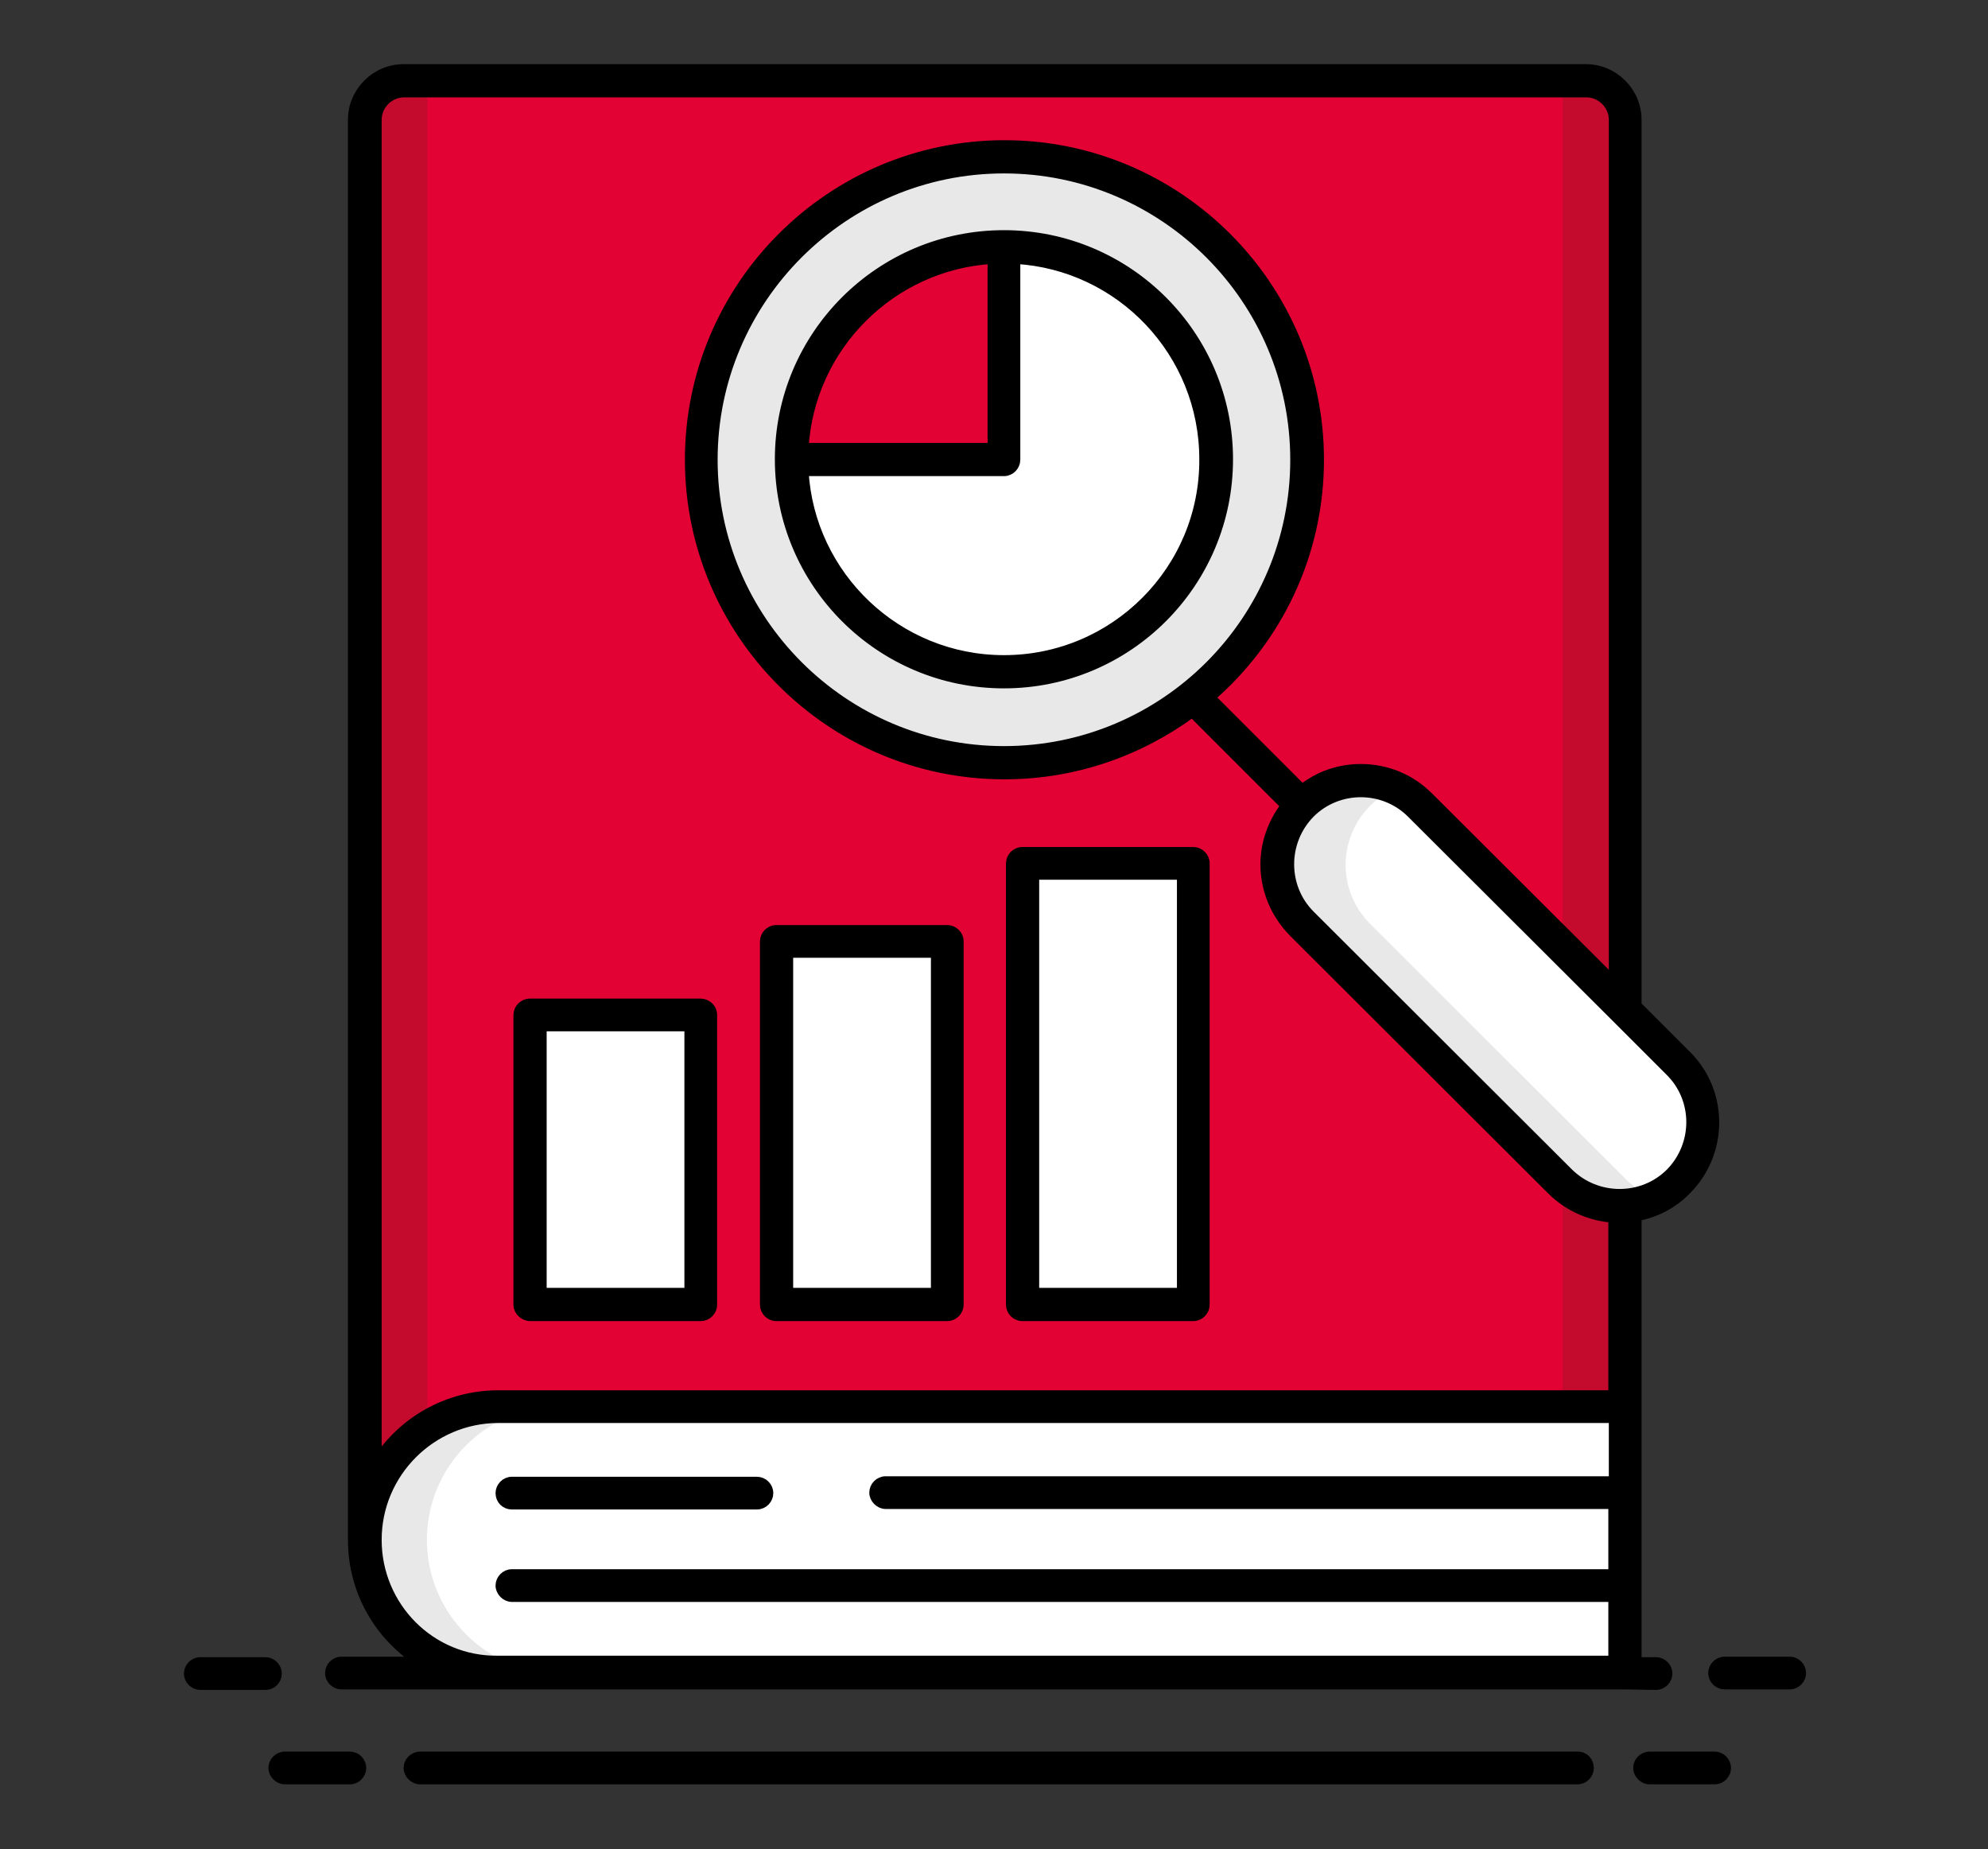 <?xml version="1.0" encoding="utf-8"?>
<!-- Generator: Adobe Illustrator 24.1.1, SVG Export Plug-In . SVG Version: 6.00 Build 0)  -->
<svg version="1.1" id="Camada_1" xmlns="http://www.w3.org/2000/svg" xmlns:xlink="http://www.w3.org/1999/xlink" x="0px" y="0px"
	 viewBox="0 0 400 372" style="enable-background:new 0 0 400 372;" xml:space="preserve">
<rect x="0" y="0" width="400" height="372" fill="#333333" stroke="none"/>
<style type="text/css">
	.st0{fill:#E30234;}
	.st1{fill:#E8E8E8;}
	.st2{fill:#C40B2D;}
	.st3{fill:#FFFFFF;}
	.st4{stroke:#000000;stroke-width:1.984;stroke-miterlimit:10;}
</style>
<rect x="-492" y="-123" class="st0" width="175" height="146.4"/>
<rect x="-287.9" y="-123" class="st1" width="175" height="146.4"/>
<rect x="-492" y="58.1" class="st2" width="175" height="146.4"/>
<g>
	<g>
		<g>
			<path class="st0" d="M327,24.1v258.8H100.3c-13.2,0-24.1,9.5-26.4,22c-0.3,1.6-0.5,3.2-0.5,4.9V24.1c0-4.3,3.5-7.8,7.8-7.8h237.9
				C323.5,16.3,327,19.8,327,24.1L327,24.1z"/>
		</g>
	</g>
	<g>
		<g>
			<path class="st2" d="M86,16.3V287c-6.2,3.9-10.8,10.4-12.1,17.9c-0.3,1.6-0.5,3.2-0.5,4.9V24.1c0-4.3,3.5-7.8,7.8-7.8L86,16.3z"
				/>
		</g>
	</g>
	<g>
		<g>
			<path class="st2" d="M327,24.1v258.8h-12.6V16.3h4.8C323.5,16.3,327,19.8,327,24.1z"/>
		</g>
	</g>
	<g>
		<g>
			<path class="st3" d="M100.3,282.9c-14.8,0-26.9,12-26.9,26.9c0,14.8,12,26.9,26.9,26.9H327v-53.8H100.3z"/>
		</g>
	</g>
	<g>
		<g>
			<path class="st3" d="M314.4,282.9H327v53.8h-12.6V282.9z"/>
		</g>
	</g>
	<g>
		<g>
			<path class="st1" d="M112.8,336.7h-12.6c-14.8,0-26.9-12-26.9-26.9s12-26.9,26.9-26.9h12.6c-14.8,0-26.9,12-26.9,26.9
				S98,336.7,112.8,336.7z"/>
		</g>
	</g>
	<g>
		<g>
			<path class="st3" d="M106.7,204.1H141v58.3h-34.4V204.1z"/>
		</g>
	</g>
	<g>
		<g>
			<path class="st3" d="M156.2,189.3h34.4v73.1h-34.4V189.3z"/>
		</g>
	</g>
	<g>
		<g>
			<path class="st3" d="M205.7,173.7h34.4v88.8h-34.4V173.7z"/>
		</g>
	</g>
	<g>
		<g>
			<g>
				<g>
					<circle class="st1" cx="202" cy="92.4" r="61"/>
				</g>
			</g>
			<g>
				<g>
					<g>
						<path class="st3" d="M202,49.7v42.7h-42.7c0,23.6,19.1,42.7,42.7,42.7s42.7-19.1,42.7-42.7S225.6,49.7,202,49.7z"/>
					</g>
				</g>
				<g>
					<g>
						<path class="st0" d="M202,49.7c-23.6,0-42.7,19.1-42.7,42.7H202V49.7z"/>
					</g>
				</g>
			</g>
		</g>
		<g>
			<g>
				<g>
					<path class="st3" d="M337.7,213.8c6.6,6.6,6.6,17.2,0,23.8c-6.6,6.6-17.2,6.6-23.8,0l-52-51.9c-6.6-6.6-6.6-17.2,0-23.8
						c6.6-6.6,17.2-6.6,23.8,0L337.7,213.8z"/>
				</g>
			</g>
			<g>
				<g>
					<path class="st1" d="M332.7,241.1c-2.2,1-4.5,1.5-6.9,1.5c-4.3,0-8.6-1.7-11.9-4.9l-52-51.9c-6.6-6.6-6.6-17.2,0-23.8
						c3.3-3.3,7.6-4.9,11.9-4.9c2.4,0,4.7,0.5,6.9,1.5c-1.8,0.8-3.5,2-5,3.5c-6.6,6.6-6.6,17.2,0,23.8l52,51.9
						C329.2,239.1,330.9,240.3,332.7,241.1z"/>
				</g>
			</g>
		</g>
	</g>
	<g>
		<g>
			<g>
				<path class="st4" d="M333.2,339c1.3,0,2.3-1.1,2.3-2.3c0-1.3-1.1-2.3-2.3-2.3h-3.9v-51.4v-38.3c3.7-0.7,7.2-2.4,10-5.3
					c7.5-7.5,7.5-19.7,0-27.1l0,0l-10-10V24.1c0-5.6-4.6-10.2-10.2-10.2H81.2c-5.6,0-10.2,4.6-10.2,10.2v285.7
					c0,10.3,5.3,19.3,13.4,24.5H68.7c-1.3,0-2.3,1.1-2.3,2.3c0,1.3,1.1,2.3,2.3,2.3h31.5c0,0,0,0,0.1,0H327c0,0,0,0,0,0L333.2,339z
					 M336.1,236c-5.6,5.6-14.8,5.6-20.5,0l-52-51.9c-5.6-5.6-5.6-14.8,0-20.5c2.8-2.8,6.5-4.2,10.2-4.2s7.4,1.4,10.2,4.2l41.3,41.2
					l0,0l10.7,10.7C341.7,221.1,341.7,230.3,336.1,236L336.1,236z M75.8,24.1c0-3,2.5-5.5,5.5-5.5h237.9c3,0,5.5,2.5,5.5,5.5v173.4
					l-37.3-37.2c-3.6-3.6-8.4-5.6-13.6-5.6c-4.3,0-8.4,1.4-11.8,4.1l-18.5-18.5c13.4-11.6,21.9-28.7,21.9-47.8
					c0-34.9-28.4-63.3-63.3-63.3s-63.3,28.4-63.3,63.3s28.4,63.3,63.3,63.3c14.2,0,27.2-4.7,37.8-12.5l18.8,18.8
					c-2.6,3.4-4.1,7.5-4.1,11.8c0,5.1,2,9.9,5.6,13.6l52,51.9c3.4,3.4,7.9,5.3,12.4,5.6v35.7H100.3c-10.3,0-19.3,5.3-24.5,13.4
					L75.8,24.1z M202,151.1c-32.3,0-58.6-26.3-58.6-58.6s26.3-58.6,58.6-58.6s58.6,26.3,58.6,58.6S234.4,151.1,202,151.1L202,151.1z
					 M75.8,309.8c0-13.5,11-24.5,24.5-24.5h224.4V298H178.2c-1.3,0-2.3,1.1-2.3,2.3s1.1,2.3,2.3,2.3h146.4v14.1H103
					c-1.3,0-2.3,1.1-2.3,2.3s1.1,2.3,2.3,2.3h221.6v12.8H100.2C86.7,334.3,75.8,323.3,75.8,309.8z"/>
			</g>
		</g>
		<g>
			<g>
				<path class="st4" d="M55.7,336.7c0-1.3-1.1-2.3-2.3-2.3H40.3c-1.3,0-2.3,1.1-2.3,2.3c0,1.3,1.1,2.3,2.3,2.3h13.1
					C54.7,339,55.7,338,55.7,336.7z"/>
			</g>
		</g>
		<g>
			<g>
				<path class="st4" d="M360.1,334.3H347c-1.3,0-2.3,1.1-2.3,2.3c0,1.3,1.1,2.3,2.3,2.3h13.1c1.3,0,2.3-1.1,2.3-2.3
					C362.4,335.4,361.4,334.3,360.1,334.3z"/>
			</g>
		</g>
		<g>
			<g>
				<path class="st4" d="M317.5,353.4H84.5c-1.3,0-2.3,1.1-2.3,2.3s1.1,2.3,2.3,2.3h232.9c1.3,0,2.3-1.1,2.3-2.3
					S318.8,353.4,317.5,353.4z"/>
			</g>
		</g>
		<g>
			<g>
				<path class="st4" d="M70.4,353.4H57.3c-1.3,0-2.3,1.1-2.3,2.3s1.1,2.3,2.3,2.3h13.1c1.3,0,2.3-1.1,2.3-2.3
					S71.7,353.4,70.4,353.4z"/>
			</g>
		</g>
		<g>
			<g>
				<path class="st4" d="M345,353.4h-13.1c-1.3,0-2.3,1.1-2.3,2.3s1.1,2.3,2.3,2.3H345c1.3,0,2.3-1.1,2.3-2.3S346.3,353.4,345,353.4
					z"/>
			</g>
		</g>
		<g>
			<g>
				<path class="st4" d="M103,302.7h49.3c1.3,0,2.3-1.1,2.3-2.3c0-1.3-1.1-2.3-2.3-2.3H103c-1.3,0-2.3,1.1-2.3,2.3
					C100.7,301.7,101.7,302.7,103,302.7z"/>
			</g>
		</g>
		<g>
			<g>
				<path class="st4" d="M106.7,264.8H141c1.3,0,2.3-1.1,2.3-2.3v-58.3c0-1.3-1.1-2.3-2.3-2.3h-34.4c-1.3,0-2.3,1.1-2.3,2.3v58.3
					C104.3,263.7,105.4,264.8,106.7,264.8z M109,206.5h29.7v53.6H109V206.5z"/>
			</g>
		</g>
		<g>
			<g>
				<path class="st4" d="M156.2,264.8h34.4c1.3,0,2.3-1.1,2.3-2.3v-73.1c0-1.3-1.1-2.3-2.3-2.3h-34.4c-1.3,0-2.3,1.1-2.3,2.3v73.1
					C153.9,263.7,154.9,264.8,156.2,264.8z M158.6,191.7h29.7v68.4h-29.7V191.7z"/>
			</g>
		</g>
		<g>
			<g>
				<path class="st4" d="M205.7,264.8h34.4c1.3,0,2.3-1.1,2.3-2.3v-88.8c0-1.3-1.1-2.3-2.3-2.3h-34.4c-1.3,0-2.3,1.1-2.3,2.3v88.8
					C203.4,263.7,204.4,264.8,205.7,264.8z M208.1,176h29.7v84.1h-29.7V176z"/>
			</g>
		</g>
		<g>
			<g>
				<path class="st4" d="M202,47.3c-24.9,0-45.1,20.2-45.1,45.1s20.2,45.1,45.1,45.1s45.1-20.2,45.1-45.1S226.9,47.3,202,47.3z
					 M199.7,52.1v38h-38C162.9,69.7,179.3,53.3,199.7,52.1z M202,132.8c-21.5,0-39.1-16.9-40.3-38H202c1.3,0,2.3-1.1,2.3-2.3V52.1
					c21.2,1.2,38,18.8,38,40.3C242.4,114.7,224.3,132.8,202,132.8z"/>
			</g>
		</g>
	</g>
</g>
</svg>
